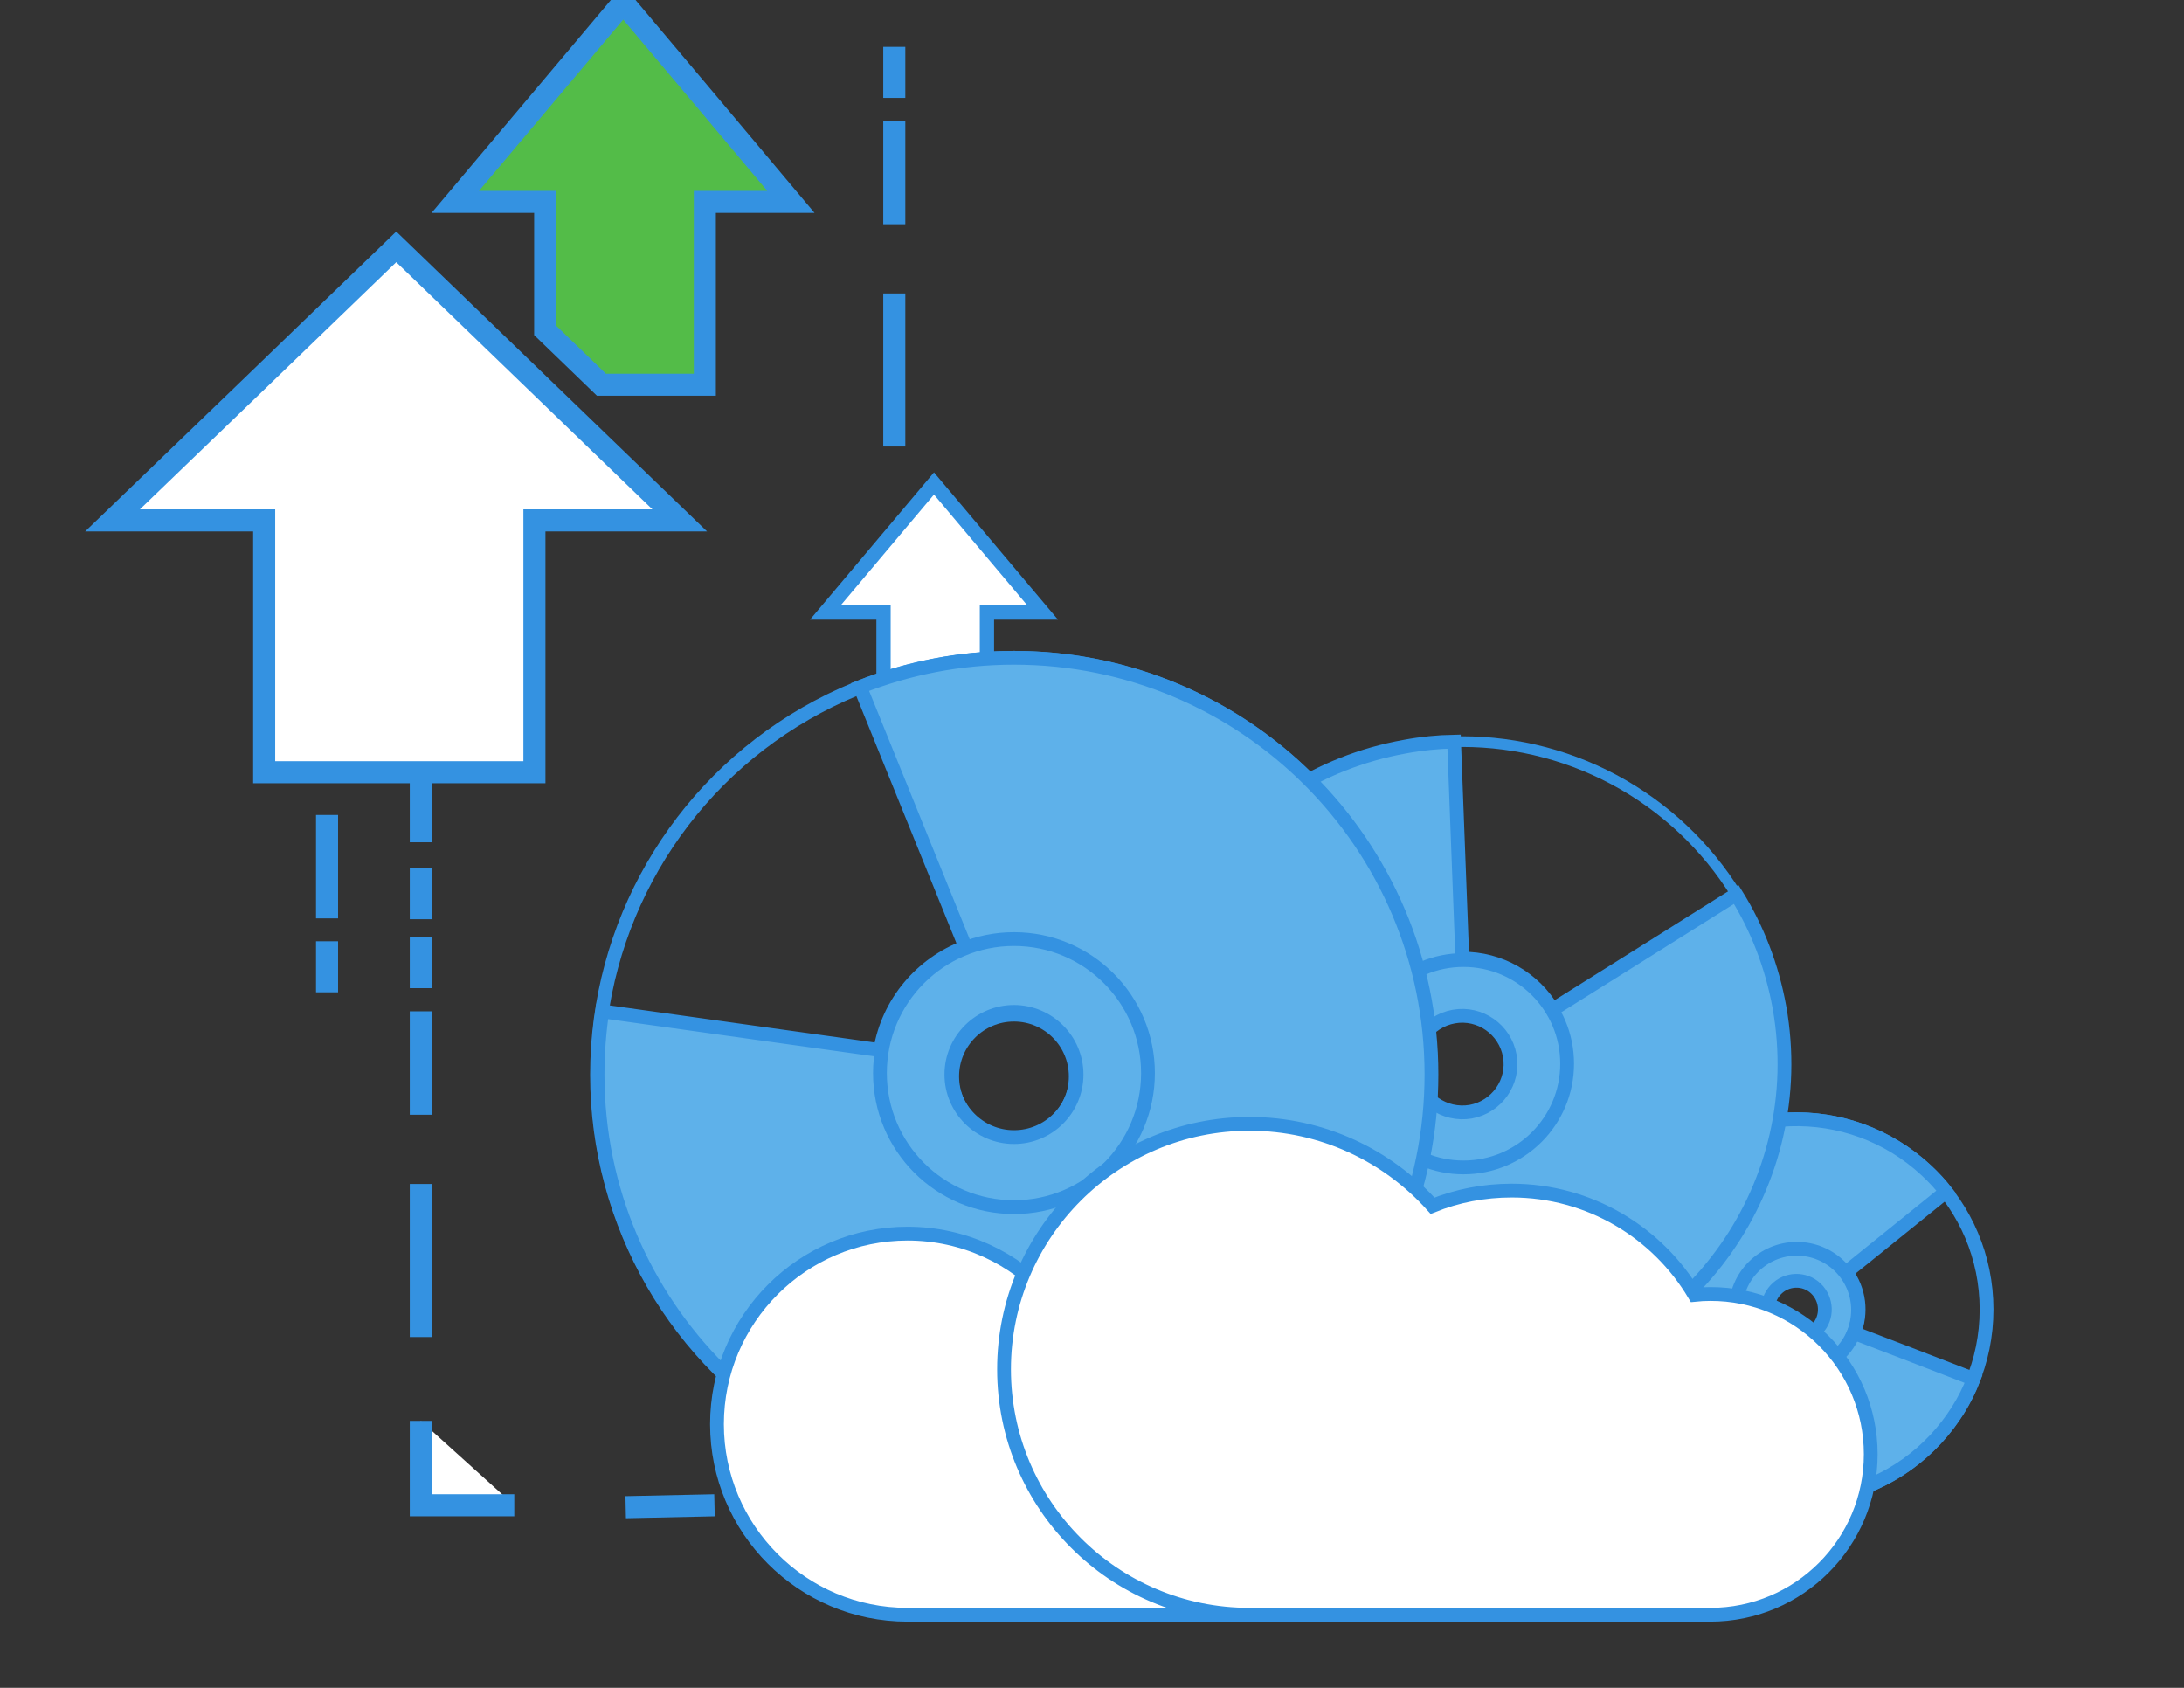 <?xml version="1.0" encoding="utf-8"?>
<!-- Generator: Adobe Illustrator 23.0.0, SVG Export Plug-In . SVG Version: 6.00 Build 0)  -->
<svg version="1.1" id="Layer_2" xmlns="http://www.w3.org/2000/svg" xmlns:xlink="http://www.w3.org/1999/xlink" x="0px" y="0px"
	 viewBox="0 0 792 612" style="enable-background:new 0 0 792 612;" xml:space="preserve">
<rect x="0" y="0" width="792" height="612" fill="#333333" stroke="none"/>
<style type="text/css">
	.st0{fill:#FFFFFF;stroke:#3492E1;stroke-width:5.178;stroke-miterlimit:10;}
	.st1{fill:none;stroke:#3492E1;stroke-width:5;stroke-miterlimit:10;}
	.st2{fill:#5EB1EA;stroke:#3492E1;stroke-width:5;stroke-miterlimit:10;}
	.st3{fill:none;stroke:#3492E1;stroke-width:3.866;stroke-miterlimit:10;}
	.st4{fill:#FFFFFF;stroke:#3492E1;stroke-width:5;stroke-miterlimit:10;}
	.st5{fill:none;stroke:#3492E1;stroke-width:4;stroke-miterlimit:10;}
	.st6{fill:#FFFFFF;stroke:#3492E1;stroke-width:8;stroke-miterlimit:10;}
	.st7{fill:#53BC48;stroke:#3492E1;stroke-width:8;stroke-miterlimit:10;}
</style>
<polygon class="st0" points="320.4,252.2 329.7,261.3 333.6,265 357.9,265 357.9,222.1 378.1,222.1 358.4,198.7 338.7,175.3 
	319,198.7 299.3,222.1 320.4,222.1 "/>
<g>
	<circle class="st1" cx="651.4" cy="474.8" r="69"/>
	<path class="st2" d="M701.9,521.9c6.1-6.6,10.8-14,13.8-21.9l-25.4-9.8l-18-6.9c3-7.2,2-15.6-2.8-22l14.4-11.6l21.8-17.6
		c-2.1-2.7-4.5-5.3-7.1-7.7c-27.9-26-71.5-24.5-97.6,3.3c-26,27.9-24.5,71.5,3.3,97.6C632.2,551.3,675.8,549.8,701.9,521.9z
		 M643.9,467.7c3.9-4.2,10.5-4.4,14.6-0.5s4.4,10.5,0.5,14.6c-3.9,4.2-10.5,4.4-14.6,0.5C640.2,478.4,640,471.9,643.9,467.7z"/>
	<circle class="st1" cx="651.6" cy="475" r="22.2"/>
</g>
<g>
	<circle class="st3" cx="530.2" cy="385.8" r="116.9"/>
	<path class="st2" d="M645.3,365.3c-2.7-15-8.1-28.8-15.7-41l-39,24.5L563,366.1c-6.7-11.4-19.1-18.6-32.7-18.5l-1.2-31.3l-1.8-47.4
		c-5.8,0.1-11.8,0.7-17.7,1.8c-63.6,11.3-105.9,72-94.6,135.5s72,105.9,135.5,94.6S656.6,428.9,645.3,365.3z M513,388.9
		c-1.7-9.5,4.7-18.6,14.2-20.3c9.5-1.7,18.6,4.7,20.3,14.2c1.7,9.5-4.7,18.6-14.2,20.3C523.8,404.7,514.7,398.4,513,388.9z"/>
	<circle class="st1" cx="530.7" cy="385.7" r="37.6"/>
</g>
<g>
	<circle class="st1" cx="367.7" cy="389.7" r="151.2"/>
	<path class="st2" d="M367.7,238.5c-19.7,0-38.5,3.8-55.8,10.6l22.4,55.3l15.8,39c-16,6-28,20.1-30.9,37.4l-40.1-5.6l-60.7-8.5
		c-1.1,7.5-1.7,15.1-1.7,22.9c0,83.5,67.7,151.2,151.2,151.2s151.2-67.7,151.2-151.2S451.2,238.5,367.7,238.5z M367.7,412.3
		c-12.5,0-22.7-10.2-22.7-22.7s10.2-22.7,22.7-22.7c12.5,0,22.7,10.2,22.7,22.7S380.3,412.3,367.7,412.3z"/>
	<circle class="st1" cx="367.7" cy="389.1" r="48.6"/>
</g>
<path class="st4" d="M504,540.3c0,24.9-20.2,45.2-45.2,45.2c-2.8,0-126.2,0-129.7,0c-38.2,0-69.1-31-69.1-69.1s31-69.1,69.1-69.1
	c20.5,0,38.9,8.9,51.6,23.1c6.9-2.8,14.4-4.3,22.3-4.3c21.9,0,41.1,11.8,51.5,29.4c1.5-0.1,2.9-0.2,4.4-0.2
	C483.8,495.2,504,515.4,504,540.3z"/>
<path class="st4" d="M678.4,527.3c0,32.1-26,58.2-58.2,58.2c-3.6,0-162.6,0-167.1,0c-49.2,0-89-39.9-89-89s39.9-89,89-89
	c26.4,0,50.1,11.5,66.4,29.7c8.9-3.6,18.6-5.5,28.7-5.5c28.2,0,52.9,15.2,66.3,37.8c1.9-0.2,3.8-0.3,5.7-0.3
	C652.4,469.1,678.4,495.2,678.4,527.3z"/>
<circle class="st5" cx="367.7" cy="390.3" r="21.9"/>
<polygon class="st6" points="246.5,188.7 193.8,188.7 193.8,280 95.8,280 95.8,188.7 40.8,188.7 92.3,139.1 143.7,89.5 195.1,139.1 
	"/>
<polygon class="st7" points="197.7,119.8 212.1,133.7 218.1,139.5 255.6,139.5 255.6,73.2 286.8,73.2 256.4,37 226,0.9 195.6,37 
	165.1,73.2 197.7,73.2 "/>
<line class="st6" x1="152.6" y1="429.3" x2="152.6" y2="484.8"/>
<polyline class="st6" points="152.6,515.2 152.6,545.8 186.5,545.8 "/>
<line class="st6" x1="152.6" y1="366.7" x2="152.6" y2="404.2"/>
<line class="st6" x1="152.6" y1="339.9" x2="152.6" y2="358.3"/>
<line class="st6" x1="324.3" y1="106.4" x2="324.3" y2="161.9"/>
<line class="st6" x1="324.3" y1="43.8" x2="324.3" y2="81.3"/>
<line class="st6" x1="324.3" y1="17" x2="324.3" y2="35.5"/>
<line class="st6" x1="118.6" y1="333" x2="118.6" y2="295.5"/>
<line class="st6" x1="118.6" y1="359.8" x2="118.6" y2="341.3"/>
<line class="st6" x1="152.6" y1="314.8" x2="152.6" y2="333.3"/>
<line class="st6" x1="152.6" y1="280" x2="152.6" y2="305.4"/>
<line class="st6" x1="226.9" y1="546.5" x2="259.1" y2="545.8"/>
</svg>

